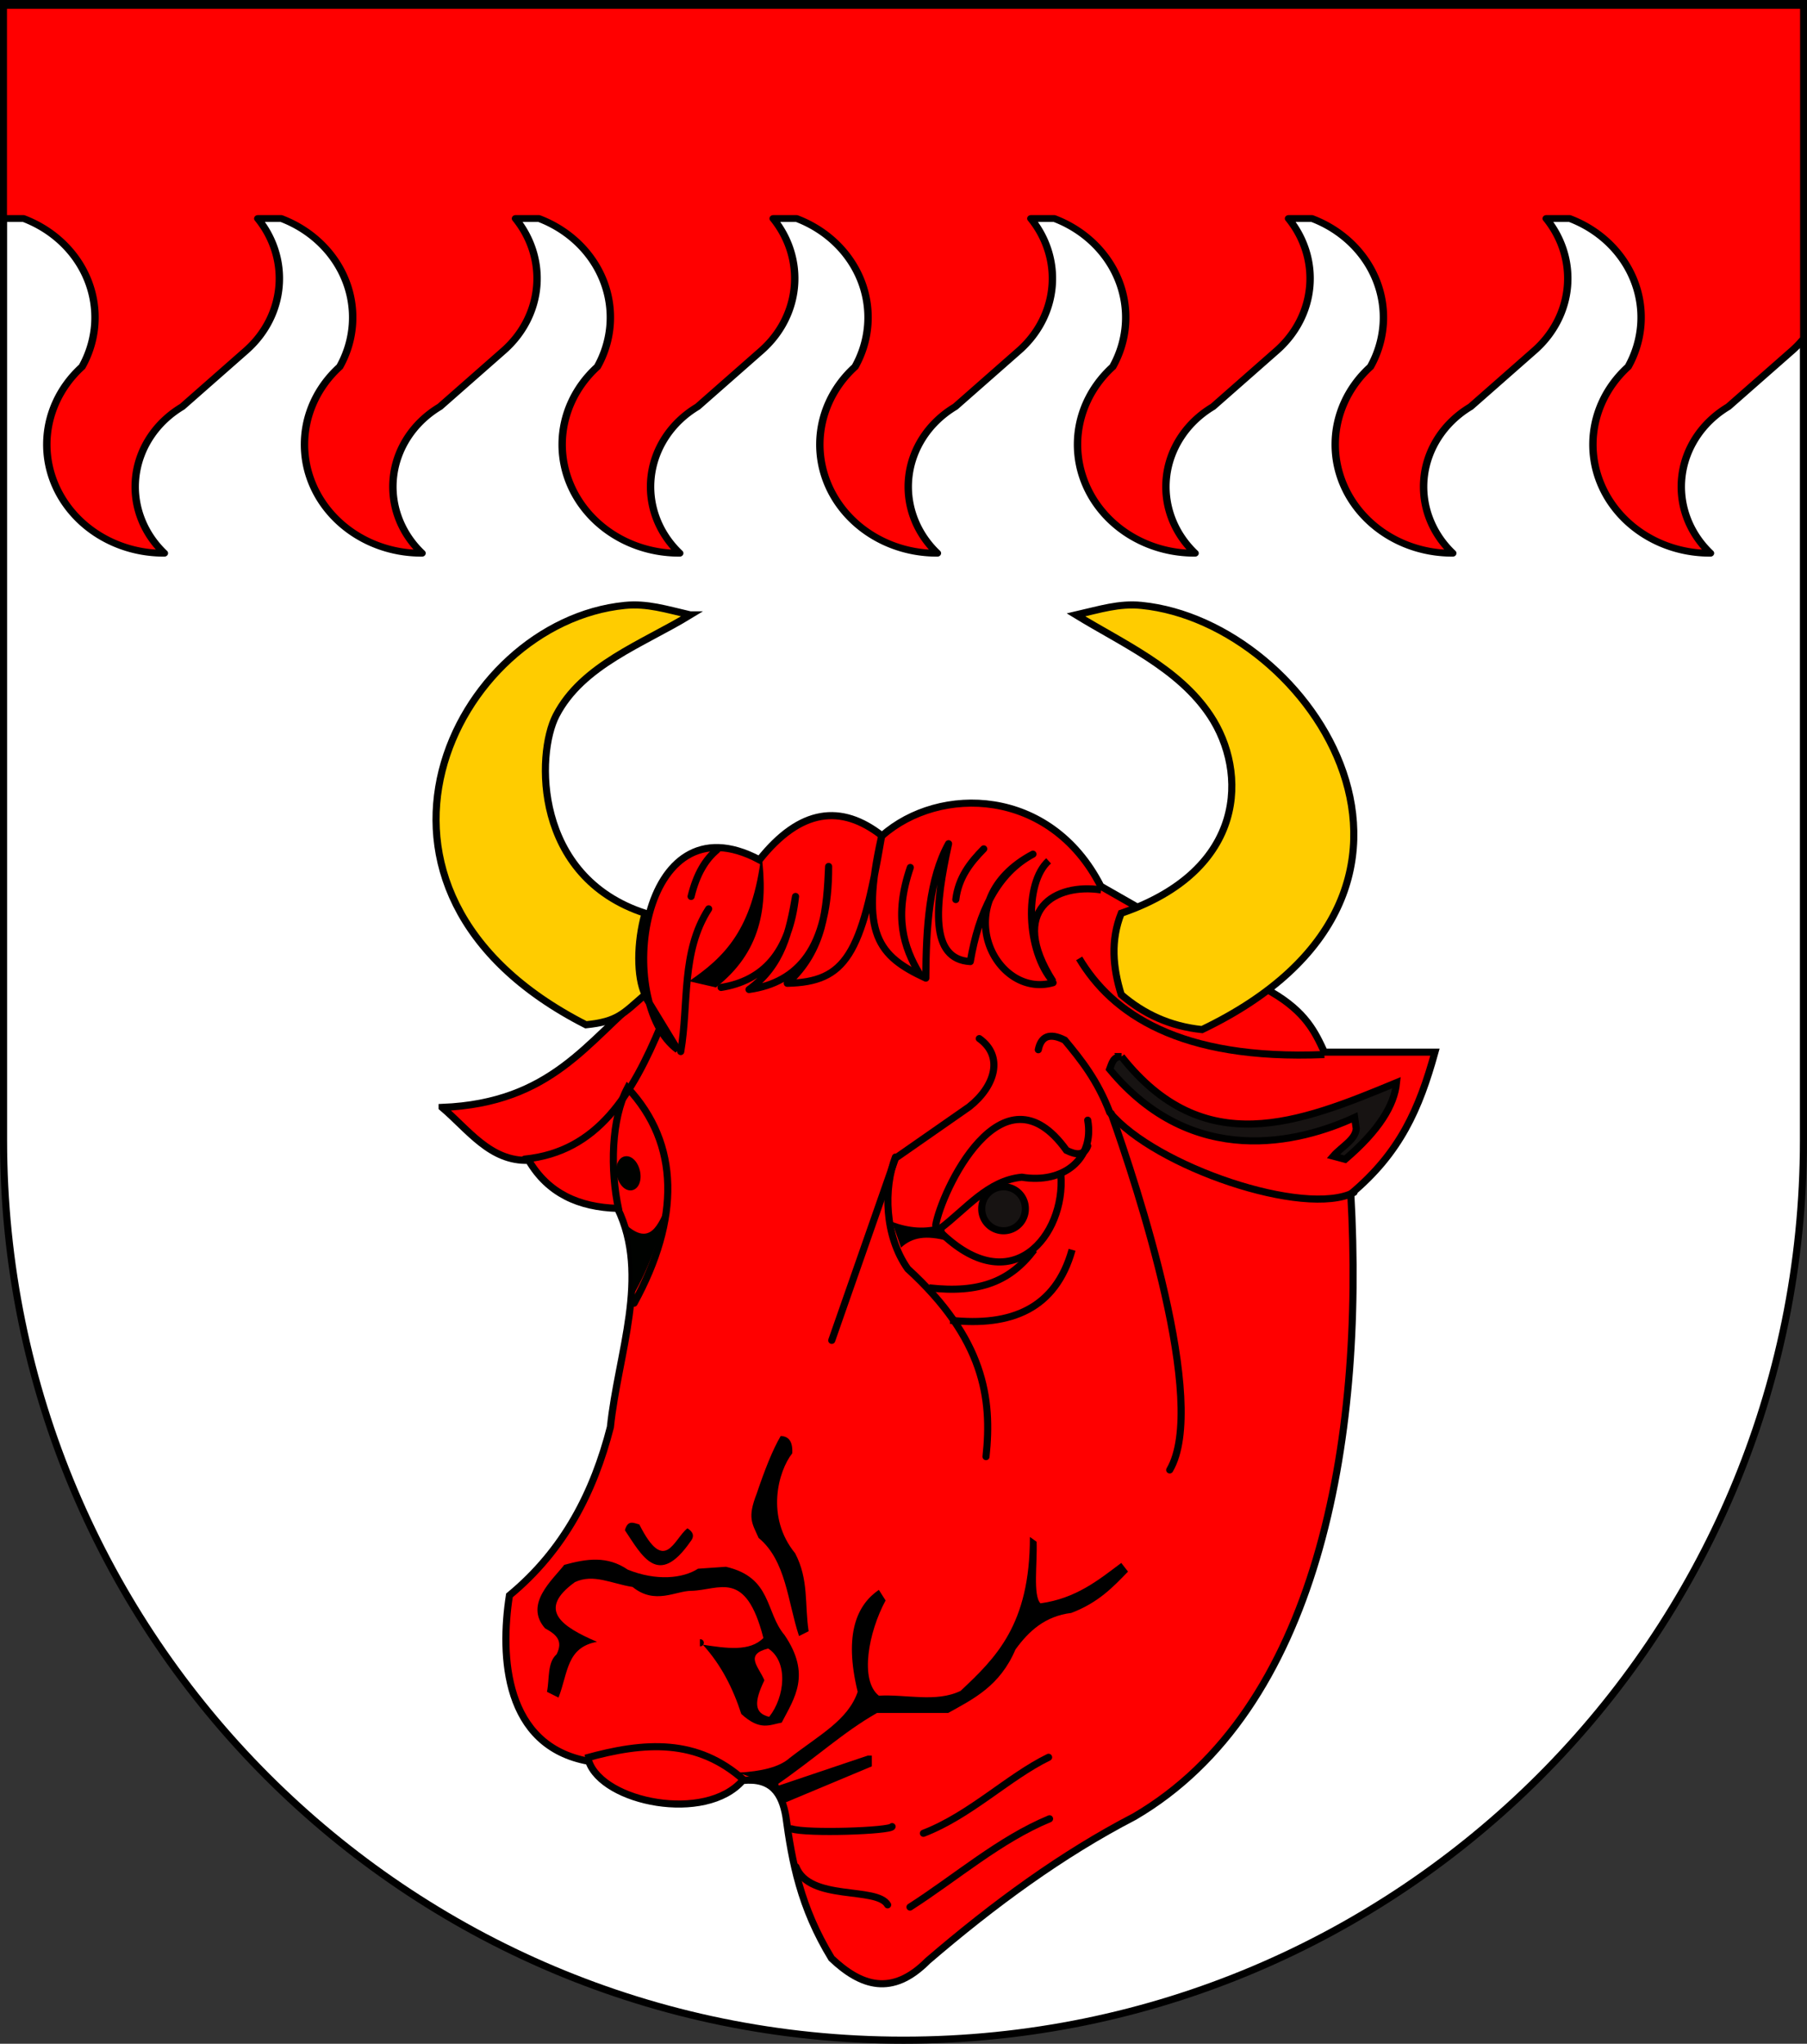 <?xml version="1.0" encoding="UTF-8" standalone="no"?>
<!-- Created with Inkscape (http://www.inkscape.org/) -->

<svg
   xmlns:v="http://schemas.microsoft.com/visio/2003/SVGExtensions/"
   xmlns:dc="http://purl.org/dc/elements/1.1/"
   xmlns:cc="http://creativecommons.org/ns#"
   xmlns:rdf="http://www.w3.org/1999/02/22-rdf-syntax-ns#"
   xmlns:svg="http://www.w3.org/2000/svg"
   xmlns="http://www.w3.org/2000/svg"
   xmlns:sodipodi="http://sodipodi.sourceforge.net/DTD/sodipodi-0.dtd"
   xmlns:inkscape="http://www.inkscape.org/namespaces/inkscape"
   width="763"
   height="863"
   id="svg2"
   version="1.1"
   inkscape:version="0.48.0 r9654"
   sodipodi:docname="Wappen_Frei_23.svg">
  <rect width="100%" height="100%" fill="#333333" stroke="none"/>
  <defs
     id="defs4">
    <inkscape:perspective
       sodipodi:type="inkscape:persp3d"
       inkscape:vp_x="0 : 526.18109 : 1"
       inkscape:vp_y="0 : 1000 : 0"
       inkscape:vp_z="744.09448 : 526.18109 : 1"
       inkscape:persp3d-origin="372.04724 : 350.78739 : 1"
       id="perspective10" />
    <inkscape:perspective
       id="perspective2828"
       inkscape:persp3d-origin="0.5 : 0.33333333 : 1"
       inkscape:vp_z="1 : 0.5 : 1"
       inkscape:vp_y="0 : 1000 : 0"
       inkscape:vp_x="0 : 0.5 : 1"
       sodipodi:type="inkscape:persp3d" />
    <inkscape:perspective
       id="perspective2828-7"
       inkscape:persp3d-origin="0.5 : 0.33333333 : 1"
       inkscape:vp_z="1 : 0.5 : 1"
       inkscape:vp_y="0 : 1000 : 0"
       inkscape:vp_x="0 : 0.5 : 1"
       sodipodi:type="inkscape:persp3d" />
    <inkscape:perspective
       id="perspective3640"
       inkscape:persp3d-origin="0.5 : 0.33333333 : 1"
       inkscape:vp_z="1 : 0.5 : 1"
       inkscape:vp_y="0 : 1000 : 0"
       inkscape:vp_x="0 : 0.5 : 1"
       sodipodi:type="inkscape:persp3d" />
    <inkscape:perspective
       id="perspective3670"
       inkscape:persp3d-origin="0.5 : 0.33333333 : 1"
       inkscape:vp_z="1 : 0.5 : 1"
       inkscape:vp_y="0 : 1000 : 0"
       inkscape:vp_x="0 : 0.5 : 1"
       sodipodi:type="inkscape:persp3d" />
    <inkscape:perspective
       id="perspective3693"
       inkscape:persp3d-origin="0.5 : 0.33333333 : 1"
       inkscape:vp_z="1 : 0.5 : 1"
       inkscape:vp_y="0 : 1000 : 0"
       inkscape:vp_x="0 : 0.5 : 1"
       sodipodi:type="inkscape:persp3d" />
    <inkscape:perspective
       id="perspective3720"
       inkscape:persp3d-origin="0.5 : 0.33333333 : 1"
       inkscape:vp_z="1 : 0.5 : 1"
       inkscape:vp_y="0 : 1000 : 0"
       inkscape:vp_x="0 : 0.5 : 1"
       sodipodi:type="inkscape:persp3d" />
    <inkscape:perspective
       id="perspective3747"
       inkscape:persp3d-origin="0.5 : 0.33333333 : 1"
       inkscape:vp_z="1 : 0.5 : 1"
       inkscape:vp_y="0 : 1000 : 0"
       inkscape:vp_x="0 : 0.5 : 1"
       sodipodi:type="inkscape:persp3d" />
    <inkscape:perspective
       id="perspective3763"
       inkscape:persp3d-origin="0.5 : 0.33333333 : 1"
       inkscape:vp_z="1 : 0.5 : 1"
       inkscape:vp_y="0 : 1000 : 0"
       inkscape:vp_x="0 : 0.5 : 1"
       sodipodi:type="inkscape:persp3d" />
    <inkscape:perspective
       id="perspective3792"
       inkscape:persp3d-origin="0.5 : 0.33333333 : 1"
       inkscape:vp_z="1 : 0.5 : 1"
       inkscape:vp_y="0 : 1000 : 0"
       inkscape:vp_x="0 : 0.5 : 1"
       sodipodi:type="inkscape:persp3d" />
    <inkscape:perspective
       id="perspective3814"
       inkscape:persp3d-origin="0.5 : 0.33333333 : 1"
       inkscape:vp_z="1 : 0.5 : 1"
       inkscape:vp_y="0 : 1000 : 0"
       inkscape:vp_x="0 : 0.5 : 1"
       sodipodi:type="inkscape:persp3d" />
    <inkscape:perspective
       id="perspective3841"
       inkscape:persp3d-origin="0.5 : 0.33333333 : 1"
       inkscape:vp_z="1 : 0.5 : 1"
       inkscape:vp_y="0 : 1000 : 0"
       inkscape:vp_x="0 : 0.5 : 1"
       sodipodi:type="inkscape:persp3d" />
    <inkscape:perspective
       id="perspective3841-5"
       inkscape:persp3d-origin="0.5 : 0.33333333 : 1"
       inkscape:vp_z="1 : 0.5 : 1"
       inkscape:vp_y="0 : 1000 : 0"
       inkscape:vp_x="0 : 0.5 : 1"
       sodipodi:type="inkscape:persp3d" />
    <inkscape:perspective
       id="perspective3872"
       inkscape:persp3d-origin="0.5 : 0.33333333 : 1"
       inkscape:vp_z="1 : 0.5 : 1"
       inkscape:vp_y="0 : 1000 : 0"
       inkscape:vp_x="0 : 0.5 : 1"
       sodipodi:type="inkscape:persp3d" />
    <inkscape:perspective
       id="perspective3898"
       inkscape:persp3d-origin="0.5 : 0.33333333 : 1"
       inkscape:vp_z="1 : 0.5 : 1"
       inkscape:vp_y="0 : 1000 : 0"
       inkscape:vp_x="0 : 0.5 : 1"
       sodipodi:type="inkscape:persp3d" />
    <inkscape:perspective
       id="perspective3920"
       inkscape:persp3d-origin="0.5 : 0.33333333 : 1"
       inkscape:vp_z="1 : 0.5 : 1"
       inkscape:vp_y="0 : 1000 : 0"
       inkscape:vp_x="0 : 0.5 : 1"
       sodipodi:type="inkscape:persp3d" />
    <inkscape:perspective
       id="perspective2860"
       inkscape:persp3d-origin="0.5 : 0.33333333 : 1"
       inkscape:vp_z="1 : 0.5 : 1"
       inkscape:vp_y="0 : 1000 : 0"
       inkscape:vp_x="0 : 0.5 : 1"
       sodipodi:type="inkscape:persp3d" />
    <inkscape:perspective
       id="perspective3672"
       inkscape:persp3d-origin="0.5 : 0.33333333 : 1"
       inkscape:vp_z="1 : 0.5 : 1"
       inkscape:vp_y="0 : 1000 : 0"
       inkscape:vp_x="0 : 0.5 : 1"
       sodipodi:type="inkscape:persp3d" />
    <inkscape:perspective
       id="perspective3695"
       inkscape:persp3d-origin="0.5 : 0.33333333 : 1"
       inkscape:vp_z="1 : 0.5 : 1"
       inkscape:vp_y="0 : 1000 : 0"
       inkscape:vp_x="0 : 0.5 : 1"
       sodipodi:type="inkscape:persp3d" />
    <inkscape:perspective
       id="perspective3261"
       inkscape:persp3d-origin="0.5 : 0.33333333 : 1"
       inkscape:vp_z="1 : 0.5 : 1"
       inkscape:vp_y="0 : 1000 : 0"
       inkscape:vp_x="0 : 0.5 : 1"
       sodipodi:type="inkscape:persp3d" />
    <inkscape:perspective
       id="perspective2828-1"
       inkscape:persp3d-origin="0.5 : 0.33333333 : 1"
       inkscape:vp_z="1 : 0.5 : 1"
       inkscape:vp_y="0 : 1000 : 0"
       inkscape:vp_x="0 : 0.5 : 1"
       sodipodi:type="inkscape:persp3d" />
    <inkscape:perspective
       id="perspective3652"
       inkscape:persp3d-origin="0.5 : 0.33333333 : 1"
       inkscape:vp_z="1 : 0.5 : 1"
       inkscape:vp_y="0 : 1000 : 0"
       inkscape:vp_x="0 : 0.5 : 1"
       sodipodi:type="inkscape:persp3d" />
    <inkscape:perspective
       id="perspective3652-2"
       inkscape:persp3d-origin="0.5 : 0.33333333 : 1"
       inkscape:vp_z="1 : 0.5 : 1"
       inkscape:vp_y="0 : 1000 : 0"
       inkscape:vp_x="0 : 0.5 : 1"
       sodipodi:type="inkscape:persp3d" />
    <inkscape:perspective
       id="perspective3652-5"
       inkscape:persp3d-origin="0.5 : 0.33333333 : 1"
       inkscape:vp_z="1 : 0.5 : 1"
       inkscape:vp_y="0 : 1000 : 0"
       inkscape:vp_x="0 : 0.5 : 1"
       sodipodi:type="inkscape:persp3d" />
    <inkscape:perspective
       id="perspective3727"
       inkscape:persp3d-origin="0.5 : 0.33333333 : 1"
       inkscape:vp_z="1 : 0.5 : 1"
       inkscape:vp_y="0 : 1000 : 0"
       inkscape:vp_x="0 : 0.5 : 1"
       sodipodi:type="inkscape:persp3d" />
    <inkscape:perspective
       id="perspective3843"
       inkscape:persp3d-origin="0.5 : 0.33333333 : 1"
       inkscape:vp_z="1 : 0.5 : 1"
       inkscape:vp_y="0 : 1000 : 0"
       inkscape:vp_x="0 : 0.5 : 1"
       sodipodi:type="inkscape:persp3d" />
    <inkscape:perspective
       id="perspective3970"
       inkscape:persp3d-origin="0.5 : 0.33333333 : 1"
       inkscape:vp_z="1 : 0.5 : 1"
       inkscape:vp_y="0 : 1000 : 0"
       inkscape:vp_x="0 : 0.5 : 1"
       sodipodi:type="inkscape:persp3d" />
    <inkscape:perspective
       id="perspective4007"
       inkscape:persp3d-origin="0.5 : 0.33333333 : 1"
       inkscape:vp_z="1 : 0.5 : 1"
       inkscape:vp_y="0 : 1000 : 0"
       inkscape:vp_x="0 : 0.5 : 1"
       sodipodi:type="inkscape:persp3d" />
    <inkscape:perspective
       id="perspective4062"
       inkscape:persp3d-origin="0.5 : 0.33333333 : 1"
       inkscape:vp_z="1 : 0.5 : 1"
       inkscape:vp_y="0 : 1000 : 0"
       inkscape:vp_x="0 : 0.5 : 1"
       sodipodi:type="inkscape:persp3d" />
    <inkscape:perspective
       id="perspective4153"
       inkscape:persp3d-origin="0.5 : 0.33333333 : 1"
       inkscape:vp_z="1 : 0.5 : 1"
       inkscape:vp_y="0 : 1000 : 0"
       inkscape:vp_x="0 : 0.5 : 1"
       sodipodi:type="inkscape:persp3d" />
    <inkscape:perspective
       id="perspective4316"
       inkscape:persp3d-origin="0.5 : 0.33333333 : 1"
       inkscape:vp_z="1 : 0.5 : 1"
       inkscape:vp_y="0 : 1000 : 0"
       inkscape:vp_x="0 : 0.5 : 1"
       sodipodi:type="inkscape:persp3d" />
    <inkscape:perspective
       id="perspective4316-9"
       inkscape:persp3d-origin="0.5 : 0.33333333 : 1"
       inkscape:vp_z="1 : 0.5 : 1"
       inkscape:vp_y="0 : 1000 : 0"
       inkscape:vp_x="0 : 0.5 : 1"
       sodipodi:type="inkscape:persp3d" />
    <inkscape:perspective
       id="perspective2898"
       inkscape:persp3d-origin="0.5 : 0.33333333 : 1"
       inkscape:vp_z="1 : 0.5 : 1"
       inkscape:vp_y="0 : 1000 : 0"
       inkscape:vp_x="0 : 0.5 : 1"
       sodipodi:type="inkscape:persp3d" />
    <inkscape:perspective
       id="perspective3337"
       inkscape:persp3d-origin="0.5 : 0.33333333 : 1"
       inkscape:vp_z="1 : 0.5 : 1"
       inkscape:vp_y="0 : 1000 : 0"
       inkscape:vp_x="0 : 0.5 : 1"
       sodipodi:type="inkscape:persp3d" />
    <inkscape:perspective
       id="perspective3373"
       inkscape:persp3d-origin="0.5 : 0.33333333 : 1"
       inkscape:vp_z="1 : 0.5 : 1"
       inkscape:vp_y="0 : 1000 : 0"
       inkscape:vp_x="0 : 0.5 : 1"
       sodipodi:type="inkscape:persp3d" />
    <inkscape:perspective
       id="perspective2996"
       inkscape:persp3d-origin="0.5 : 0.33333333 : 1"
       inkscape:vp_z="1 : 0.5 : 1"
       inkscape:vp_y="0 : 1000 : 0"
       inkscape:vp_x="0 : 0.5 : 1"
       sodipodi:type="inkscape:persp3d" />
    <inkscape:perspective
       id="perspective3149"
       inkscape:persp3d-origin="0.5 : 0.33333333 : 1"
       inkscape:vp_z="1 : 0.5 : 1"
       inkscape:vp_y="0 : 1000 : 0"
       inkscape:vp_x="0 : 0.5 : 1"
       sodipodi:type="inkscape:persp3d" />
    <inkscape:perspective
       id="perspective3758"
       inkscape:persp3d-origin="0.5 : 0.33333333 : 1"
       inkscape:vp_z="1 : 0.5 : 1"
       inkscape:vp_y="0 : 1000 : 0"
       inkscape:vp_x="0 : 0.5 : 1"
       sodipodi:type="inkscape:persp3d" />
    <inkscape:perspective
       id="perspective3742"
       inkscape:persp3d-origin="0.5 : 0.33333333 : 1"
       inkscape:vp_z="1 : 0.5 : 1"
       inkscape:vp_y="0 : 1000 : 0"
       inkscape:vp_x="0 : 0.5 : 1"
       sodipodi:type="inkscape:persp3d" />
    <inkscape:perspective
       id="perspective3773"
       inkscape:persp3d-origin="0.5 : 0.33333333 : 1"
       inkscape:vp_z="1 : 0.5 : 1"
       inkscape:vp_y="0 : 1000 : 0"
       inkscape:vp_x="0 : 0.5 : 1"
       sodipodi:type="inkscape:persp3d" />
    <inkscape:perspective
       id="perspective3884"
       inkscape:persp3d-origin="0.5 : 0.33333333 : 1"
       inkscape:vp_z="1 : 0.5 : 1"
       inkscape:vp_y="0 : 1000 : 0"
       inkscape:vp_x="0 : 0.5 : 1"
       sodipodi:type="inkscape:persp3d" />
    <v:pageProperties
       v:drawingScale="1"
       v:pageScale="1"
       v:drawingUnits="19"
       v:shadowOffsetX="9"
       v:shadowOffsetY="-9" />
    <v:pageProperties
       v:drawingScale="1"
       v:pageScale="1"
       v:drawingUnits="19"
       v:shadowOffsetX="9"
       v:shadowOffsetY="-9" />
  </defs>
  <sodipodi:namedview
     id="base"
     pagecolor="#ffffff"
     bordercolor="#666666"
     borderopacity="1.0"
     inkscape:pageopacity="0.0"
     inkscape:pageshadow="2"
     inkscape:zoom="0.34988737"
     inkscape:cx="217.52598"
     inkscape:cy="400.27594"
     inkscape:document-units="px"
     inkscape:current-layer="layer1"
     showgrid="true"
     inkscape:window-width="1024"
     inkscape:window-height="538"
     inkscape:window-x="-8"
     inkscape:window-y="-8"
     inkscape:window-maximized="1"
     inkscape:snap-grids="true">
    <inkscape:grid
       type="xygrid"
       id="grid2816"
       empspacing="5"
       visible="true"
       enabled="true"
       snapvisiblegridlinesonly="true" />
  </sodipodi:namedview>
  <g
     inkscape:label="Ebene 1"
     inkscape:groupmode="layer"
     id="layer1"
     transform="translate(-1.644,-192.036)">
    <path
       style="fill:#ffffff;fill-opacity:1;stroke:#000000;stroke-width:3;stroke-miterlimit:4;stroke-opacity:1;stroke-dasharray:none"
       d="m 3.144,193.536 0,480 c 0,209.868 170.132,380 380,380 209.868,0 380,-170.132 380,-380 l 0,-480 -760,0 z"
       id="path2850" />
    <g
       transform="matrix(1.357,0,0,1.25,3.029,-406.636)"
       v:groupContext="shape"
       v:mID="4"
       id="shape4-4"
       style="stroke-width:2.304;stroke-miterlimit:4;stroke-dasharray:none">
      <title
         id="title21-5">Sheet.4</title>
      <path
         id="path23"
         class="st2"
         d="m 6.32,552.76 a 36.08,35.71 90 0 1 18.19,50.06 36.338,36.715 -180 0 0 25.61,63 31.783,32.112 0 0 1 5.57,-49.5 l 20.04,-19.13 a 33.243,33.587 -180 0 0 3.46,-44.43 l 7.32,0 a 36.08,35.71 90 0 1 18.18,50.06 36.338,36.715 -180 0 0 25.61,63 31.783,32.112 0 0 1 5.57,-49.5 l 20.04,-19.13 a 33.243,33.587 -180 0 0 3.47,-44.43 l 7.31,0 a 36.08,35.71 90 0 1 18.18,50.06 36.338,36.715 -180 0 0 25.61,63 31.783,32.112 0 0 1 5.57,-49.5 l 20.04,-19.13 a 33.243,33.587 -180 0 0 3.47,-44.43 l 7.31,0 a 36.08,35.71 90 0 1 18.18,50.06 36.338,36.715 -180 0 0 25.61,63 31.783,32.112 0 0 1 5.57,-49.5 l 20.04,-19.13 a 33.243,33.587 -180 0 0 3.47,-44.43 l 7.31,0 a 36.08,35.71 90 0 1 18.18,50.06 36.338,36.715 -180 0 0 25.61,63 31.783,32.112 0 0 1 5.57,-49.5 l 20.04,-19.13 a 33.243,33.587 -180 0 0 3.47,-44.43 l 7.31,0 a 36.08,35.71 90 0 1 18.19,50.06 36.338,36.715 -180 0 0 25.6,63 31.783,32.112 0 0 1 5.57,-49.5 l 20.04,-19.13 a 33.243,33.587 -180 0 0 3.47,-44.43 l 7.31,0 a 36.08,35.71 90 0 1 18.19,50.06 36.338,36.715 -180 0 0 25.61,63 31.783,32.112 0 0 1 5.56,-49.5 l 20.05,-19.13 a 33.243,33.587 -180 0 0 3.43,-3.9 l 0,-40.58 0,-71.95 -560.25,0 0,72 6.32,0 z"
         inkscape:connector-curvature="0"
         style="fill:#ff0000;stroke:#000000;stroke-width:2.304;stroke-linecap:round;stroke-linejoin:round;stroke-miterlimit:4;stroke-dasharray:none" />
    </g>
    <path
       inkscape:connector-curvature="0"
       style="fill:#ff0000;fill-opacity:1;fill-rule:evenodd;stroke:#000000;stroke-width:3;stroke-linecap:butt;stroke-linejoin:miter;stroke-miterlimit:4;stroke-opacity:1;stroke-dasharray:none"
       d="m 188.327,659.663 c 11.169,9.467 20.349,22.914 36.542,22.331 8.177,14.003 21.268,19.818 37.557,20.301 13.847,28.667 0.161,61.268 -3.045,92.371 -7.008,27.286 -19.426,51.868 -42.633,71.055 -3.982,25.557 -2.216,63.688 33.497,70.04 5.934,17.465 49.296,26.078 64.964,8.121 12.386,-1.287 16.614,5.566 18.271,15.226 2.572,18.999 6.065,38.228 19.286,59.889 12.396,11.722 25.514,16.224 40.603,1.015 27.888,-23.933 56.707,-45.073 87.296,-60.904 76.936,-44.979 97.297,-157.306 91.356,-262.903 20.864,-17.418 28.931,-36.058 35.527,-59.889 l -46.693,0 c -3.898,-8.459 -7.859,-16.918 -22.331,-25.377 l -57.859,-36.542 -14.211,-8.121 c -21.321,-41.825 -68.109,-42.72 -92.371,-21.316 -17.256,-13.514 -34.512,-11.513 -51.768,10.151 -50.874,-27.169 -61.445,60.552 -34.512,80.19 l -14.211,-23.347 c -23.897,19.422 -38.769,45.864 -85.266,47.708 z"
       id="path3183"
       sodipodi:nodetypes="cccccccccccccccccccccc" />
    <path
       inkscape:connector-curvature="0"
       style="fill:#ffcc00;fill-opacity:1;fill-rule:evenodd;stroke:#000000;stroke-width:3;stroke-linecap:butt;stroke-linejoin:miter;stroke-miterlimit:4;stroke-opacity:1;stroke-dasharray:none"
       d="m 455.987,451.68 c 20.03,12.24 43.368,22.496 56.686,42.507 15.695,23.583 15.741,65.266 -37.596,83.482 -4.554,11.454 -3.54,22.907 0,34.361 9.436,8.149 20.623,13.38 34.118,14.764 120.946,-58 46.506,-171.931 -25.551,-179.115 -9.504,-0.941 -17.43,1.655 -27.657,4.001 z"
       id="path3179"
       sodipodi:nodetypes="cscccsc" />
    <path
       inkscape:connector-curvature="0"
       style="fill:none;stroke:#000000;stroke-width:3;stroke-linecap:butt;stroke-linejoin:miter;stroke-miterlimit:4;stroke-opacity:1;stroke-dasharray:none"
       d="m 457.32,596.729 c 13.782,23.13 42.17,43.181 103.537,40.603"
       id="path3185"
       sodipodi:nodetypes="cc" />
    <path
       inkscape:connector-curvature="0"
       style="fill:none;stroke:#000000;stroke-width:3;stroke-linecap:round;stroke-linejoin:miter;stroke-miterlimit:4;stroke-opacity:1;stroke-dasharray:none"
       d="m 573.372,695.538 c -20.793,10.74 -84.134,-10.873 -103.12,-33.734 -5.205,-13.595 -12.072,-22.203 -19.022,-30.563 -6.51,-3.294 -9.993,-1.542 -11.166,4.06"
       id="path3187"
       sodipodi:nodetypes="cccc" />
    <path
       inkscape:connector-curvature="0"
       style="fill:#171312;fill-opacity:1;fill-rule:evenodd;stroke:#000000;stroke-width:3;stroke-linecap:butt;stroke-linejoin:miter;stroke-miterlimit:4;stroke-opacity:1;stroke-dasharray:none"
       d="m 475.188,638.19 c 34.792,44.055 74.787,28.165 116.142,11.013 -0.936,9.532 -7.417,20.173 -21.693,32.373 l -5.006,-1.335 c 3.336,-3.866 9.522,-7.02 9.679,-11.681 l -0.667,-4.672 c -23.263,10.744 -68.43,22.067 -103.46,-20.358 0.966,-2.483 1.485,-5.412 5.006,-5.34 z"
       id="path3189"
       sodipodi:nodetypes="cccccccc" />
    <path
       inkscape:connector-curvature="0"
       style="fill:none;stroke:#000000;stroke-width:3;stroke-linecap:round;stroke-linejoin:miter;stroke-miterlimit:4;stroke-opacity:1;stroke-dasharray:none"
       d="m 470.85,662.219 c 10.991,30.837 41.2,122.503 24.697,150.518"
       id="path3191"
       sodipodi:nodetypes="cc" />
    <path
       inkscape:connector-curvature="0"
       style="fill:none;stroke:#000000;stroke-width:3;stroke-linecap:butt;stroke-linejoin:miter;stroke-miterlimit:4;stroke-opacity:1;stroke-dasharray:none"
       d="m 466.594,567.818 c -18.998,-2.964 -39.775,8.191 -20.295,38.703 -11.266,-12.855 -12.316,-41.587 -1.888,-50.974"
       id="path3193"
       sodipodi:nodetypes="ccc" />
    <path
       inkscape:connector-curvature="0"
       style="fill:none;stroke:#000000;stroke-width:3;stroke-linecap:round;stroke-linejoin:round;stroke-miterlimit:4;stroke-opacity:1;stroke-dasharray:none"
       d="m 446.299,606.993 c -24.666,7.127 -45.427,-34.703 -8.496,-54.278 -15.195,8.108 -22.883,24.474 -26.458,45.364 -17.246,-0.984 -14.938,-23.475 -9.169,-49.775 -8.159,14.671 -9.504,35.184 -9.606,56.761 -20.068,-9.317 -27.882,-18.506 -18.775,-59.381 -8.394,49.573 -14.916,61.015 -39.733,61.564 15.589,-14.192 16.679,-31.73 17.465,-49.339 0.134,34.331 -12.827,49.019 -33.62,51.959 13.985,-10.125 17.076,-24.607 19.648,-39.296 -2.563,23.769 -13.745,35.603 -31.437,38.423"
       id="path3195"
       sodipodi:nodetypes="ccccccccccc" />
    <path
       inkscape:connector-curvature="0"
       style="fill:none;stroke:#000000;stroke-width:3;stroke-linecap:round;stroke-linejoin:miter;stroke-miterlimit:4;stroke-opacity:1;stroke-dasharray:none"
       d="m 460.93,665.047 c 2.94,16.426 -10.401,26.999 -27.847,24.071 -14.397,1.413 -23.486,13.442 -34.455,21.711"
       id="path3197"
       sodipodi:nodetypes="ccc" />
    <path
       inkscape:connector-curvature="0"
       style="fill:none;stroke:#000000;stroke-width:3;stroke-linecap:butt;stroke-linejoin:miter;stroke-miterlimit:4;stroke-opacity:1;stroke-dasharray:none"
       d="m 449.603,688.174 c 1.976,25.076 -20.646,54.2 -51.446,23.599"
       id="path3199"
       sodipodi:nodetypes="cc" />
    <path
       sodipodi:type="arc"
       style="fill:#171312;fill-opacity:1;fill-rule:nonzero;stroke:#000000;stroke-width:3.787;stroke-linecap:round;stroke-linejoin:round;stroke-miterlimit:4;stroke-opacity:1;stroke-dasharray:none;stroke-dashoffset:0"
       id="path3201"
       sodipodi:cx="335.09628"
       sodipodi:cy="419.36774"
       sodipodi:rx="11.616671"
       sodipodi:ry="11.616671"
       d="m 346.713,419.368 a 11.617,11.617 0 1 1 -23.233,0 11.617,11.617 0 1 1 23.233,0 z"
       transform="matrix(-0.792,0,0,0.792,690.786,370.313)" />
    <path
       inkscape:connector-curvature="0"
       style="fill:none;stroke:#000000;stroke-width:3;stroke-linecap:round;stroke-linejoin:miter;stroke-miterlimit:4;stroke-opacity:1;stroke-dasharray:none"
       d="m 460.93,675.902 c -1.536,4.263 -4.929,3.883 -8.968,1.888 -27.233,-38.115 -53.009,18.003 -55.222,31.623"
       id="path3203"
       sodipodi:nodetypes="ccc" />
    <path
       inkscape:connector-curvature="0"
       style="fill:none;stroke:#000000;stroke-width:3;stroke-linecap:round;stroke-linejoin:miter;stroke-miterlimit:4;stroke-opacity:1;stroke-dasharray:none"
       d="m 415.148,630.592 c 10.342,7.392 6.831,20.008 -4.248,28.791 l -31.151,21.711 -26.903,76.933"
       id="path3205"
       sodipodi:nodetypes="cccc" />
    <path
       inkscape:connector-curvature="0"
       style="fill:none;stroke:#000000;stroke-width:3;stroke-linecap:round;stroke-linejoin:miter;stroke-miterlimit:4;stroke-opacity:1;stroke-dasharray:none"
       d="m 379.749,680.622 c -5.083,13.237 -4.62,33.342 5.192,47.198 32.217,29.46 35.712,54.817 33.039,79.293"
       id="path3207"
       sodipodi:nodetypes="ccc" />
    <path
       inkscape:connector-curvature="0"
       style="fill:none;stroke:#000000;stroke-width:3;stroke-linecap:butt;stroke-linejoin:miter;stroke-miterlimit:4;stroke-opacity:1;stroke-dasharray:none"
       d="m 454.323,719.797 c -6.947,24.875 -25.647,32.511 -51.446,29.735"
       id="path3209"
       sodipodi:nodetypes="cc" />
    <path
       inkscape:connector-curvature="0"
       style="fill:none;stroke:#000000;stroke-width:3;stroke-linecap:butt;stroke-linejoin:miter;stroke-miterlimit:4;stroke-opacity:1;stroke-dasharray:none"
       d="m 438.275,719.797 c -9.976,13.18 -22.78,18.504 -44.366,16.047"
       id="path3211"
       sodipodi:nodetypes="cc" />
    <path
       inkscape:connector-curvature="0"
       style="fill:#000000;fill-opacity:1;fill-rule:evenodd;stroke:none"
       d="m 401.933,716.021 c -9.244,-2.44 -14.972,-1.626 -19.823,2.832 l -3.776,-10.856 c 7.08,2.625 14.159,3.346 21.239,0.944 l 2.36,7.08 z"
       id="path3213"
       sodipodi:nodetypes="ccccc" />
    <path
       inkscape:connector-curvature="0"
       style="fill:none;stroke:#000000;stroke-width:3;stroke-linecap:round;stroke-linejoin:miter;stroke-miterlimit:4;stroke-opacity:1;stroke-dasharray:none"
       d="m 444.817,960.042 c -21.038,8.709 -39.342,24.709 -58.932,37.281"
       id="path3215"
       sodipodi:nodetypes="cc" />
    <path
       inkscape:connector-curvature="0"
       style="fill:none;stroke:#000000;stroke-width:3;stroke-linecap:round;stroke-linejoin:miter;stroke-miterlimit:4;stroke-opacity:1;stroke-dasharray:none"
       d="m 444.411,934.077 c -17.005,8.271 -33.16,24.519 -52.862,32.095"
       id="path3217"
       sodipodi:nodetypes="cc" />
    <path
       inkscape:connector-curvature="0"
       style="fill:none;stroke:#000000;stroke-width:3;stroke-linecap:round;stroke-linejoin:miter;stroke-miterlimit:4;stroke-opacity:1;stroke-dasharray:none"
       d="m 378.333,963.34 c -0.686,1.829 -35.915,3.059 -42.478,0.944"
       id="path3219"
       sodipodi:nodetypes="cc" />
    <path
       inkscape:connector-curvature="0"
       style="fill:none;stroke:#000000;stroke-width:3;stroke-linecap:round;stroke-linejoin:miter;stroke-miterlimit:4;stroke-opacity:1;stroke-dasharray:none"
       d="m 376.445,996.378 c -4.584,-7.894 -33.003,-1.305 -38.703,-16.047"
       id="path3221"
       sodipodi:nodetypes="cc" />
    <path
       inkscape:connector-curvature="0"
       style="fill:none;stroke:#000000;stroke-width:3;stroke-linecap:butt;stroke-linejoin:miter;stroke-miterlimit:4;stroke-opacity:1;stroke-dasharray:none"
       d="m 315.872,943.802 c -19.843,-17.718 -41.8,-16.364 -67.022,-9.342"
       id="path3223"
       sodipodi:nodetypes="cc" />
    <path
       inkscape:connector-curvature="0"
       style="fill:#000000;fill-opacity:1;fill-rule:evenodd;stroke:#000000;stroke-width:3;stroke-linecap:butt;stroke-linejoin:miter;stroke-miterlimit:4;stroke-opacity:1;stroke-dasharray:none"
       d="m 368.27,934.866 -38.588,12.998 3.656,3.656 34.932,-14.623 0,-2.031 z"
       id="path3225" />
    <path
       inkscape:connector-curvature="0"
       style="fill:none;stroke:#000000;stroke-width:3;stroke-linecap:butt;stroke-linejoin:miter;stroke-miterlimit:4;stroke-opacity:1;stroke-dasharray:none"
       d="m 328.87,946.24 c 0.135,0 0.271,0 0,0 z"
       id="path3227" />
    <path
       inkscape:connector-curvature="0"
       style="fill:#000000;fill-opacity:1;fill-rule:evenodd;stroke:none"
       d="m 328.87,946.24 c 18.129,-12.527 28.333,-22.435 43.056,-30.871 l 30.058,0 c 10.784,-5.996 21.849,-11.363 28.433,-26.809 5.639,-7.802 12.54,-14.089 23.559,-15.435 11.561,-4.393 17.671,-10.966 23.965,-17.466 l -2.843,-3.656 c -9.745,7.315 -19.127,14.993 -34.12,17.06 -3.23,-3.288 -1.275,-16.948 -1.625,-25.996 l -2.843,-2.031 c 0.089,37.122 -14.522,51.144 -29.246,64.991 -10.417,5.042 -23.017,1.357 -34.526,2.031 -8.196,-6.499 -4.393,-26.809 2.843,-40.213 l -2.843,-4.468 c -9.117,6.27 -14.927,18.442 -8.936,43.056 -4.157,12.083 -16.248,18.203 -28.84,28.027 -4.268,3.776 -11.851,5.563 -21.528,6.093 l 15.435,5.687 z"
       id="path3229"
       sodipodi:nodetypes="cccccccccccccccccc" />
    <path
       inkscape:connector-curvature="0"
       style="fill:#000000;fill-opacity:1;fill-rule:evenodd;stroke:none"
       d="m 336.181,805.698 c -5.952,7.535 -11.317,26.943 1.219,42.244 5.829,11.181 3.945,21.385 5.687,32.901 l -4.062,2.031 c -4.794,-14.448 -5.436,-31.862 -17.06,-41.431 -2.743,-6.228 -4.82,-8.395 -0.812,-18.685 3.385,-10.04 6.77,-18.652 10.155,-24.371 2.975,0.186 5.13,1.74 4.874,7.311 z"
       id="path3231"
       sodipodi:nodetypes="cccccccc" />
    <path
       inkscape:connector-curvature="0"
       style="fill:#000000;fill-opacity:1;fill-rule:evenodd;stroke:none"
       d="m 291.906,837.38 c -5.787,4.568 -9.507,19.884 -20.31,-1.625 -2.306,-0.562 -4.82,-2.166 -6.093,2.437 7.287,10.904 14.046,24.361 27.621,4.874 2.057,-2.511 1.038,-4.254 -1.219,-5.687 z"
       id="path3233"
       sodipodi:nodetypes="ccccc" />
    <path
       inkscape:connector-curvature="0"
       style="fill:none;stroke:#000000;stroke-width:3;stroke-linecap:butt;stroke-linejoin:miter;stroke-miterlimit:4;stroke-opacity:1;stroke-dasharray:none"
       d="m 297.187,885.717 c 0.135,0 0.271,0 0,0 z"
       id="path3235" />
    <path
       inkscape:connector-curvature="0"
       style="fill:#000000;fill-opacity:1;fill-rule:evenodd;stroke:none"
       d="m 253.744,850.633 c 4.328,0.109 8.645,1.248 12.974,4.209 12.026,4.862 23.234,3.744 29.661,-0.396 l 11.785,-0.817 c 19.529,4.491 16.556,19.205 24.759,28.844 11.312,16.716 4.21,26.525 -1.213,36.965 -4.915,0.838 -9.064,3.71 -17.059,-3.664 -3.474,-10.72 -8.445,-20.682 -16.242,-29.24 9.936,1.512 19.868,3.039 25.576,-2.847 -7.502,-29.305 -18.516,-20.197 -30.457,-19.901 -6.57,-0.009 -15.319,6.057 -24.77,-1.634 -8.885,-1.371 -16.499,-5.727 -24.372,-2.036 -16.177,11.721 -5.498,18.83 9.334,25.204 -12.936,2.384 -12.17,13.054 -16.242,23.546 l -4.877,-2.426 c 1.121,-5.436 0.055,-12.333 4.06,-15.846 2.919,-5.777 -0.21,-8.433 -4.868,-10.963 -8.989,-10.246 3.267,-20.545 8.112,-26.819 4.608,-1.243 9.232,-2.295 13.84,-2.179 z m 72.271,37.51 c -10.232,2.553 -3.954,7.728 -1.613,13.424 -4.371,9.071 -4.4,13.912 2.034,15.42 6.648,-8.395 8.158,-23.293 -0.421,-28.844 z"
       id="path3237"
       sodipodi:nodetypes="ccccccccccccccccccccccc" />
    <path
       inkscape:connector-curvature="0"
       style="fill:none;stroke:#000200;stroke-width:3;stroke-linecap:round;stroke-linejoin:miter;stroke-miterlimit:4;stroke-opacity:1;stroke-dasharray:none"
       d="m 269.396,742.324 c 19.449,-35.549 19.353,-67.267 -2.777,-90.942 -6.916,13.062 -7.389,34.707 -3.748,51.368"
       id="path3242"
       sodipodi:nodetypes="ccc" />
    <path
       sodipodi:type="arc"
       style="fill:#000200;fill-opacity:1;fill-rule:nonzero;stroke:#000200;stroke-width:3.787;stroke-linecap:round;stroke-linejoin:round;stroke-miterlimit:4;stroke-opacity:1;stroke-dasharray:none;stroke-dashoffset:0"
       id="path3244"
       sodipodi:cx="535.52856"
       sodipodi:cy="399.40582"
       sodipodi:rx="4.3680959"
       sodipodi:ry="7.3384013"
       d="m 539.897,399.406 a 4.368,7.338 0 1 1 -8.736,0 4.368,7.338 0 1 1 8.736,0 z"
       transform="matrix(-0.772,0.178,0.178,0.772,609.339,283.817)" />
    <path
       inkscape:connector-curvature="0"
       style="fill:none;stroke:#000000;stroke-width:3;stroke-linecap:round;stroke-linejoin:miter;stroke-miterlimit:4;stroke-opacity:1;stroke-dasharray:none"
       d="m 280.755,625.014 c -12.113,28.946 -26.595,53.404 -57.587,56.48"
       id="path3246"
       sodipodi:nodetypes="cc" />
    <path
       inkscape:connector-curvature="0"
       sodipodi:nodetypes="cscccsc"
       id="path3181"
       d="m 293.132,451.68 c -20.03,12.24 -45.652,21.152 -56.686,42.507 -8.432,16.321 -9.521,68.18 37.596,83.482 -3.567,12.469 -3.566,26.967 0,34.361 -9.436,8.149 -11.488,11.349 -24.983,12.734 -111.81,-56.984 -55.642,-169.901 16.415,-177.085 9.504,-0.941 17.43,1.655 27.657,4.001 z"
       style="fill:#ffcc00;fill-opacity:1;fill-rule:evenodd;stroke:#000100;stroke-width:3;stroke-linecap:butt;stroke-linejoin:miter;stroke-miterlimit:4;stroke-opacity:1;stroke-dasharray:none" />
    <path
       inkscape:connector-curvature="0"
       style="fill:none;stroke:#000000;stroke-width:3;stroke-linecap:round;stroke-linejoin:miter;stroke-miterlimit:4;stroke-opacity:1;stroke-dasharray:none"
       d="m 289.09,636.065 c 3.46,-20.202 0.07,-42.117 11.789,-60.254"
       id="path3248"
       sodipodi:nodetypes="cc" />
    <path
       inkscape:connector-curvature="0"
       style="fill:#000000;fill-opacity:1;fill-rule:evenodd;stroke:none"
       d="m 292.583,606.375 c 14.803,-10.126 26.929,-21.679 30.564,-53.705 3.074,22.836 -0.44,41.593 -19.212,56.325 l -11.352,-2.62 z"
       id="path3250"
       sodipodi:nodetypes="cccc" />
    <path
       inkscape:connector-curvature="0"
       style="fill:none;stroke:#000000;stroke-width:3;stroke-linecap:round;stroke-linejoin:miter;stroke-miterlimit:4;stroke-opacity:1;stroke-dasharray:none"
       d="m 386.021,558.346 c -7.021,20.545 -2.898,33.66 3.93,44.972"
       id="path3254"
       sodipodi:nodetypes="cc" />
    <path
       inkscape:connector-curvature="0"
       style="fill:none;stroke:#000000;stroke-width:3;stroke-linecap:round;stroke-linejoin:miter;stroke-miterlimit:4;stroke-opacity:1;stroke-dasharray:none"
       d="m 304.372,550.923 c -4.699,3.899 -8.542,9.937 -10.916,19.648"
       id="path3256"
       sodipodi:nodetypes="cc" />
    <path
       inkscape:connector-curvature="0"
       style="fill:none;stroke:#000000;stroke-width:3;stroke-linecap:round;stroke-linejoin:miter;stroke-miterlimit:4;stroke-opacity:1;stroke-dasharray:none"
       d="m 417.021,550.487 c -5.714,5.793 -10.681,12.147 -11.789,21.395"
       id="path3258"
       sodipodi:nodetypes="cc" />
    <path
       inkscape:connector-curvature="0"
       style="fill:#000200;fill-opacity:1;fill-rule:evenodd;stroke:none"
       d="m 283.379,701.462 c -3.043,4.116 -5.764,17.969 -17.077,7.984 2.831,9.659 2.416,20.842 2.44,29.94 6.822,-11.67 11.356,-24.484 14.637,-37.924 z"
       id="path3260"
       sodipodi:nodetypes="cccc" />
  </g>
  <style
     id="style6"
     type="text/css">
	
		.st1 {fill:#339933;stroke:#000000;stroke-linecap:round;stroke-linejoin:round;stroke-width:3}
		.st2 {fill:#339933;stroke:#000000;stroke-linecap:round;stroke-linejoin:round;stroke-width:1.5}
		.st3 {stroke:#000000;stroke-linecap:round;stroke-linejoin:round;stroke-width:1}
		.st4 {fill:#ffffff;stroke:#000000;stroke-linecap:round;stroke-linejoin:round;stroke-width:4.5}
		.st5 {fill:#0000ff;stroke:#000000;stroke-linecap:round;stroke-linejoin:round;stroke-width:3}
		.st6 {fill:none;fill-rule:evenodd;font-size:12px;overflow:visible;stroke-linecap:square;stroke-miterlimit:3}
	
	</style>
  <style
     id="style6-4"
     type="text/css">
	
		.st1 {fill:#ffffff;stroke:#000000;stroke-linecap:round;stroke-linejoin:round;stroke-width:2.16}
		.st2 {fill:none;fill-rule:evenodd;font-size:12px;overflow:visible;stroke-linecap:square;stroke-miterlimit:3}
	
	</style>
  <style
     id="style6-9"
     type="text/css">
	
		.st1 {fill:#ffffff;stroke:#000000;stroke-linecap:round;stroke-linejoin:round;stroke-width:2.16}
		.st2 {fill:#ff0000;stroke:#000000;stroke-linecap:round;stroke-linejoin:round;stroke-width:2.16}
		.st3 {fill:none;fill-rule:evenodd;font-size:12px;overflow:visible;stroke-linecap:square;stroke-miterlimit:3}
	
	</style>
  <style
     id="style6-0"
     type="text/css">
	
		.st1 {fill:#ffffff;stroke:#000000;stroke-linecap:round;stroke-linejoin:round;stroke-width:4.08}
		.st2 {fill:#ff0000;stroke:#000000;stroke-linecap:round;stroke-linejoin:round;stroke-width:2.16}
		.st3 {fill:#ffff00;stroke:#000000;stroke-linecap:round;stroke-linejoin:round;stroke-width:2.16}
		.st4 {fill:#ffffff}
		.st5 {stroke:#000000;stroke-linecap:round;stroke-linejoin:round;stroke-width:3.12}
		.st6 {fill:#ffffff;stroke:#000000;stroke-linecap:round;stroke-linejoin:round;stroke-width:3.12}
		.st7 {fill:#ffffff;stroke:#000000;stroke-linecap:round;stroke-linejoin:round;stroke-width:0.72}
		.st8 {fill:#ff0000;stroke:#000000;stroke-linecap:butt;stroke-width:2.16}
		.st9 {fill:#ff0000;stroke:#000000;stroke-linecap:round;stroke-linejoin:round;stroke-width:0.24}
		.st10 {fill:#ffff00;stroke:#000000;stroke-linecap:round;stroke-linejoin:round;stroke-width:1.2}
		.st11 {fill:#000000}
		.st12 {stroke:#000000;stroke-linecap:round;stroke-linejoin:round;stroke-width:0.24}
		.st13 {fill:#ff0000;stroke:#000000;stroke-linecap:round;stroke-linejoin:round;stroke-width:1.2}
		.st14 {fill:none;fill-rule:evenodd;font-size:12px;overflow:visible;stroke-linecap:square;stroke-miterlimit:3}
	
	</style>
</svg>
